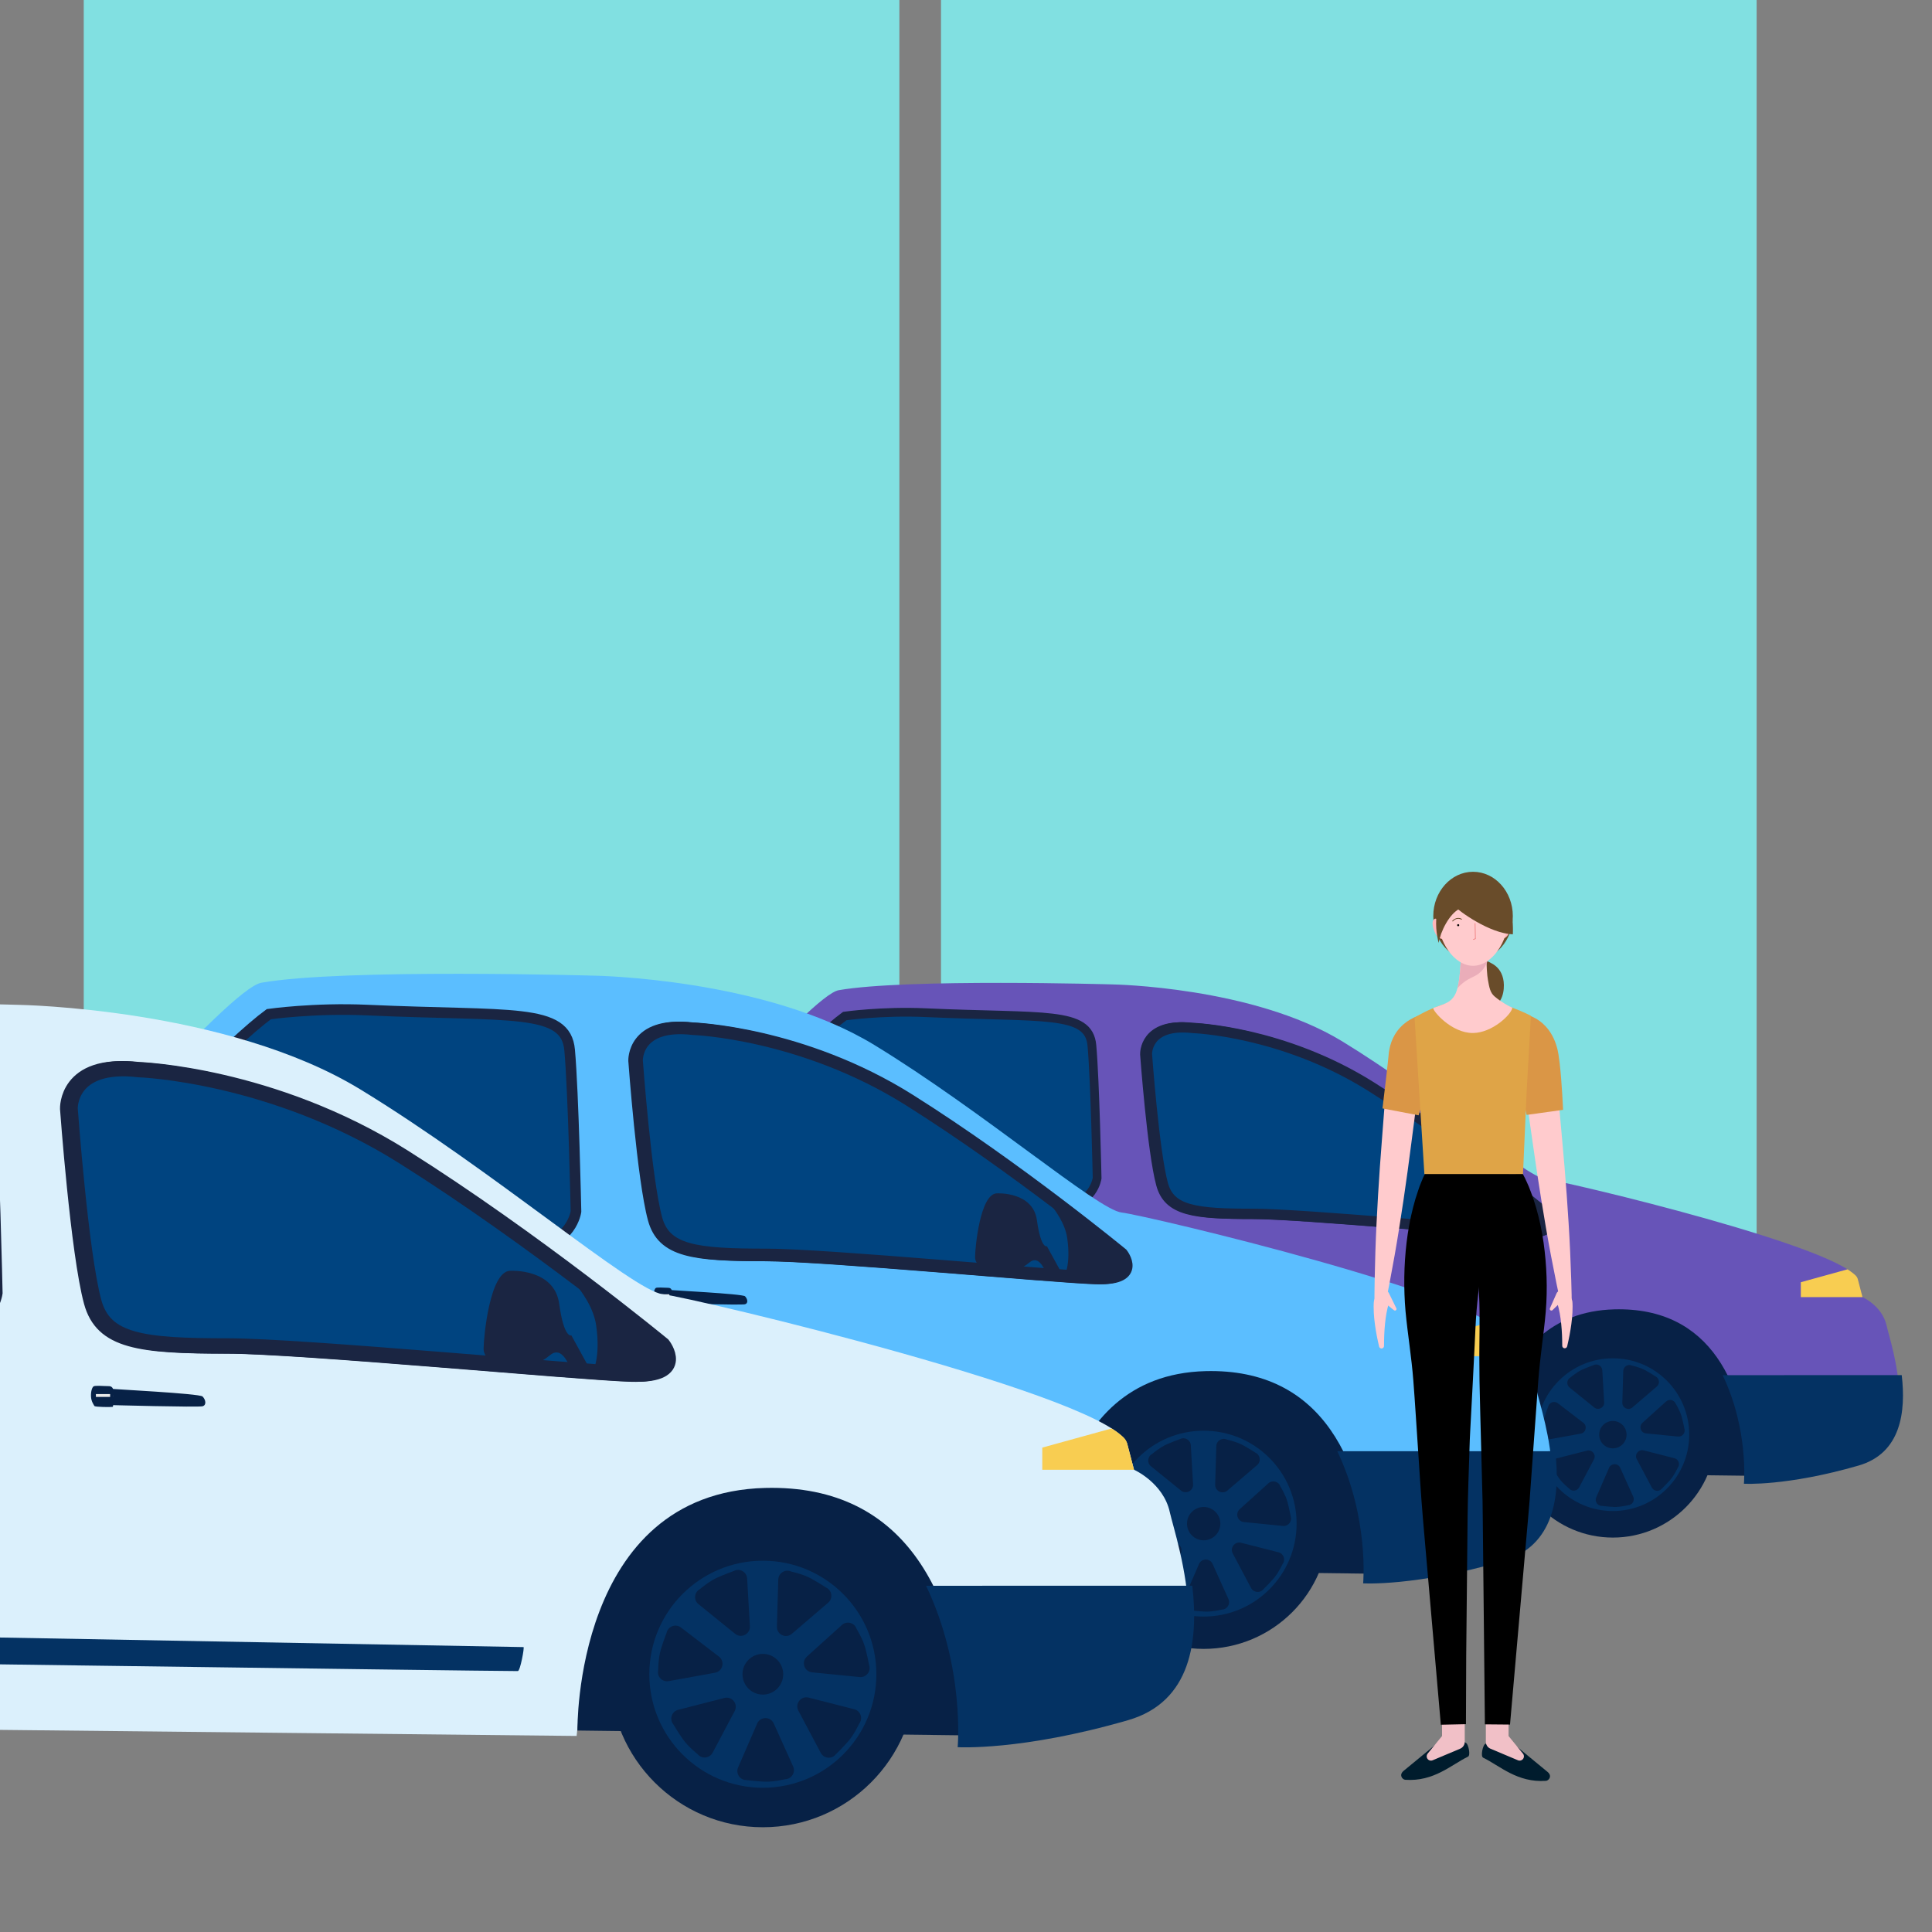 <?xml version="1.0" encoding="UTF-8" standalone="no"?>
<!DOCTYPE svg PUBLIC "-//W3C//DTD SVG 1.1//EN" "http://www.w3.org/Graphics/SVG/1.1/DTD/svg11.dtd">
<svg width="100%" height="100%" viewBox="0 0 600 600" version="1.1" xmlns="http://www.w3.org/2000/svg" xmlns:xlink="http://www.w3.org/1999/xlink" xml:space="preserve" xmlns:serif="http://www.serif.com/" style="fill-rule:evenodd;clip-rule:evenodd;stroke-miterlimit:10;">
    <rect x="0" y="0" width="600" height="600" fill="#808080" stroke="none"/>
    <g transform="matrix(0.937,0,0,0.937,-208.107,-165.713)">
        <g transform="matrix(-1,0,0,1.133,770.041,-300.039)">
            <rect x="249.856" y="420.878" width="270.329" height="425.624" style="fill:rgb(129,224,225);"/>
        </g>
        <g transform="matrix(-1,0,0,1.133,1338.31,-300.039)">
            <rect x="533.989" y="420.878" width="270.329" height="425.624" style="fill:rgb(129,224,225);"/>
        </g>
        <g>
            <clipPath id="_clip1">
                <rect x="222.096" y="372.993" width="650.164" height="491.926" clip-rule="nonzero"/>
            </clipPath>
            <g clip-path="url(#_clip1)">
                <g transform="matrix(1,0,0,1,630.321,583.305)">
                    <path d="M0,14.734L-2.847,-0.787C-2.847,-0.787 -4.7,6.499 -3.54,15.449C-3.532,15.521 0,14.734 0,14.734" style="fill:rgb(193,238,238);fill-rule:nonzero;"/>
                </g>
                <g transform="matrix(1,0,0,1,685.323,563.213)">
                    <path d="M0,19.158C0.805,16.903 0.995,15.876 1.686,13.364C2.922,8.877 3.843,4.309 4.219,1.326C4.42,-0.26 6.342,0.634 6.575,0.877C7.265,1.594 6.263,7.116 4.247,14.444C3.618,16.727 3.156,17.577 2.513,19.418L0,19.158Z" style="fill:rgb(68,63,60);fill-rule:nonzero;"/>
                </g>
                <g transform="matrix(0.713,0.701,0.701,-0.713,693.659,573.545)">
                    <path d="M-1.884,-3.316L9.42,-3.316L5.79,-6.487L-1.114,-6.725L-1.884,-3.316Z" style="fill:rgb(68,63,60);fill-rule:nonzero;"/>
                </g>
                <g transform="matrix(1,0,0,1,601.575,641.239)">
                    <path d="M0,-112.981C0,-112.981 -3.623,-122.401 12.683,-121.679C12.683,-121.679 23.828,-121.679 39.066,-117.726C49.31,-115.069 61.399,-110.627 73.2,-103.197C102.552,-84.717 131.178,-61.525 131.178,-61.525C131.178,-61.525 136.615,-54.639 124.656,-55.002C112.697,-55.365 44.993,-61.899 28.558,-61.899C13.361,-61.899 7.462,-65.426 4.563,-76.298C1.664,-87.169 0,-112.981 0,-112.981M-254.186,17.132C-253.957,17.097 -175.264,20.609 -175.264,20.609C-175.264,20.609 -181.101,-25.006 -137.577,-26.137C-95.722,-27.223 -96.392,22.668 -96.392,22.668L113.579,24.877C115.752,1.686 125.143,-26.137 162.104,-26.137C201.602,-26.137 199.428,26.407 199.428,26.407C199.428,26.407 212.473,27.132 235.665,20.609C258.857,14.087 247.262,-18.526 245.812,-25.049C244.363,-31.572 237.84,-34.47 237.84,-34.47L236.355,-40.143C233.878,-50.445 139.274,-72.883 132.752,-73.606C126.23,-74.331 95.066,-101.147 65.352,-119.266C35.637,-137.384 -10.747,-138.109 -10.747,-138.109C-10.747,-138.109 -79.281,-140.113 -101.51,-136.19C-110.711,-134.567 -160.879,-75.552 -161.659,-74.773C-186.703,-65.209 -236.014,-53.664 -237.868,-52.723C-241.689,-50.786 -248.906,-26.075 -254.186,17.132" style="fill:rgb(103,84,184);fill-rule:nonzero;"/>
                </g>
                <g transform="matrix(1,0,0,1,510.957,608.108)">
                    <path d="M0,55.986L-87.451,51.769C-87.451,51.769 -88.043,1.898 -45.387,0.813C-13.317,0 -1.903,25.818 0,55.986" style="fill:rgb(7,33,70);fill-rule:nonzero;"/>
                </g>
                <g transform="matrix(1,0,0,1,802.575,610.01)">
                    <path d="M0,55.986L-87.24,54.898C-87.24,54.898 -88.043,1.9 -45.388,0.815C-13.317,0 -1.903,25.818 0,55.986" style="fill:rgb(7,33,70);fill-rule:nonzero;"/>
                </g>
                <g transform="matrix(1,0,0,1,617.021,583.995)">
                    <path d="M0,-66.405C0,-66.405 29.655,-65.426 59.007,-46.946C88.358,-28.464 116.794,-5.059 116.794,-5.059C116.794,-5.059 122.229,1.826 110.271,1.463C98.314,1.1 36.36,-4.807 19.924,-4.807C0.729,-4.807 -7.632,-5.832 -10.031,-14.629C-12.992,-25.484 -15.335,-57.704 -15.335,-57.704C-15.335,-57.704 -15.757,-68.231 0,-66.405Z" style="fill:none;fill-rule:nonzero;stroke:rgb(26,37,66);stroke-width:3.41px;"/>
                </g>
                <g transform="matrix(1,0,0,1,610.835,592.886)">
                    <path d="M0,-4.211C0.544,-4.076 20.247,-3.125 20.928,-2.444C21.606,-1.766 21.878,-0.542 20.928,-0.27C19.976,0 0.136,-0.542 0.136,-0.542C0.136,-0.542 0.951,-1.485 0.951,-2.582C0.951,-3.397 0,-4.211 0,-4.211" style="fill:rgb(7,33,70);fill-rule:nonzero;"/>
                </g>
                <g transform="matrix(1,0,0,1,611.854,591.46)">
                    <path d="M0,-2.173C0,-2.173 0.137,-3.328 -1.02,-3.328C-2.174,-3.328 -4.077,-3.533 -4.416,-3.261C-4.755,-2.989 -5.029,-2.037 -4.96,-0.95C-4.892,0.137 -4.349,0.816 -4.211,1.088C-4.077,1.36 -0.407,1.36 -0.137,1.291C0.137,1.225 0,-2.173 0,-2.173" style="fill:rgb(7,33,70);fill-rule:nonzero;"/>
                </g>
                <g transform="matrix(1,0,0,1,0,100.43)">
                    <rect x="607.982" y="489.468" width="3.171" height="0.634" style="fill:rgb(233,233,233);"/>
                </g>
                <g transform="matrix(1,0,0,1,473.692,592.886)">
                    <path d="M0,-4.211C0.543,-4.076 20.248,-3.125 20.926,-2.444C21.607,-1.766 21.878,-0.542 20.926,-0.27C19.976,0 0.137,-0.542 0.137,-0.542C0.137,-0.542 0.951,-1.485 0.951,-2.582C0.951,-3.397 0,-4.211 0,-4.211" style="fill:rgb(7,33,70);fill-rule:nonzero;"/>
                </g>
                <g transform="matrix(1,0,0,1,474.711,591.46)">
                    <path d="M0,-2.173C0,-2.173 0.137,-3.328 -1.02,-3.328C-2.175,-3.328 -4.077,-3.533 -4.417,-3.261C-4.756,-2.989 -5.029,-2.037 -4.959,-0.95C-4.892,0.137 -4.348,0.816 -4.214,1.088C-4.077,1.36 -0.409,1.36 -0.137,1.291C0.137,1.225 0,-2.173 0,-2.173" style="fill:rgb(7,33,70);fill-rule:nonzero;"/>
                </g>
                <g transform="matrix(1,0,0,1,0,100.43)">
                    <rect x="470.838" y="489.468" width="3.17" height="0.634" style="fill:rgb(233,233,233);"/>
                </g>
                <g transform="matrix(1,0,0,1,703.314,648.205)">
                    <path d="M0,-1.899C0.244,-1.899 -0.731,3.448 -1.266,3.448C-8.907,3.448 -186.535,0.996 -186.535,0.996C-186.546,0.969 -188.768,-5.26 -188.733,-5.347" style="fill:rgb(4,50,99);fill-rule:nonzero;"/>
                </g>
                <g transform="matrix(1,0,0,1,502.089,576.603)">
                    <path d="M0,-62.991C0,-62.991 12.377,-64.759 26.846,-64.102C66.033,-62.324 80.864,-64.826 81.91,-53.23C82.956,-41.634 83.64,-9.24 83.64,-9.24C83.64,-9.24 82.486,-0.442 71.393,0.521C56.255,1.835 -32.711,-3.757 -32.711,-3.757C-32.711,-3.757 -51.59,-3.698 -44.647,-15.692C-37.353,-28.29 -9.931,-55.742 0,-62.991Z" style="fill:rgb(0,68,128);fill-rule:nonzero;stroke:rgb(26,37,66);stroke-width:2.9px;"/>
                </g>
                <g transform="matrix(1,0,0,1,699.841,584.713)">
                    <path d="M0,-22.287C0,-22.287 9.784,-22.83 10.872,-14.948C11.959,-7.065 13.589,-7.882 13.589,-7.882L18.209,0.543L13.589,-0.001C13.589,-0.001 12.23,-4.077 10.328,-4.077C8.426,-4.077 8.697,-1.903 2.989,-1.089C-2.717,-0.273 -5.978,-2.447 -5.978,-4.893C-5.978,-7.339 -4.62,-22.287 0,-22.287" style="fill:rgb(26,37,66);fill-rule:nonzero;"/>
                </g>
                <g transform="matrix(1,0,0,1,708.811,586.546)">
                    <path d="M0,-26.816C0,-26.816 9.06,-19.568 10.146,-11.958C11.233,-4.348 9.239,-1.29 9.239,-1.29C9.239,-1.29 21.38,0 23.916,-1.812C26.453,-3.625 28.265,-4.348 25.004,-7.609C21.743,-10.872 0,-26.816 0,-26.816" style="fill:rgb(26,37,66);fill-rule:nonzero;"/>
                </g>
                <g transform="matrix(0,1,1,0,466.15,618.247)">
                    <path d="M34.111,-34.111C15.272,-34.111 0,-18.838 0,0.001C0,18.84 15.272,34.111 34.111,34.111C52.95,34.111 68.222,18.84 68.222,0.001C68.222,-18.838 52.95,-34.111 34.111,-34.111" style="fill:rgb(7,33,70);fill-rule:nonzero;"/>
                </g>
                <g transform="matrix(0,1,1,0,466.152,627.05)">
                    <path d="M25.308,-25.309C11.33,-25.309 0,-13.979 0,-0.001C0,13.977 11.33,25.308 25.308,25.308C39.286,25.308 50.617,13.977 50.617,-0.001C50.617,-13.979 39.286,-25.309 25.308,-25.309" style="fill:rgb(4,50,99);fill-rule:nonzero;"/>
                </g>
                <g transform="matrix(0,1,1,0,466.151,647.818)">
                    <path d="M4.54,-4.54C2.033,-4.54 0,-2.507 0,0C0,2.507 2.033,4.54 4.54,4.54C7.047,4.54 9.079,2.507 9.079,0C9.079,-2.507 7.047,-4.54 4.54,-4.54" style="fill:rgb(7,33,70);fill-rule:nonzero;"/>
                </g>
                <g transform="matrix(1,0,0,1,480.249,640.274)">
                    <path d="M0,-7.241C0,-7.241 -1.833,-8.434 -3.438,-9.304C-5.198,-10.259 -7.787,-10.81 -7.787,-10.81C-9.127,-11.43 -10.66,-10.451 -10.66,-8.974L-10.967,1.53C-10.967,3.256 -8.947,4.189 -7.633,3.072L0.461,-3.864C1.586,-4.821 1.34,-6.622 0,-7.241" style="fill:rgb(7,33,70);fill-rule:nonzero;"/>
                </g>
                <g transform="matrix(1,0,0,1,459.681,643.735)">
                    <path d="M0,-14.391C0,-14.391 -2.058,-13.656 -3.725,-12.906C-5.55,-12.082 -7.558,-10.357 -7.558,-10.357C-8.863,-9.667 -9.011,-7.854 -7.836,-6.96L0.336,-0.351C1.709,0.692 3.675,-0.349 3.583,-2.071L2.967,-12.713C2.887,-14.188 1.305,-15.083 0,-14.391" style="fill:rgb(7,33,70);fill-rule:nonzero;"/>
                </g>
                <g transform="matrix(1,0,0,1,444.699,652.135)">
                    <path d="M0,-9.039C0,-9.039 -0.788,-6.999 -1.306,-5.247C-1.876,-3.328 -1.88,-0.682 -1.88,-0.682C-2.209,0.758 -0.935,2.054 0.511,1.749L10.852,-0.125C12.54,-0.481 13.035,-2.651 11.67,-3.707L3.209,-10.189C2.041,-11.093 0.329,-10.479 0,-9.039" style="fill:rgb(7,33,70);fill-rule:nonzero;"/>
                </g>
                <g transform="matrix(1,0,0,1,446.191,665.015)">
                    <path d="M0,-1.49C0,-1.49 1.117,0.389 2.173,1.88C3.331,3.513 5.41,5.153 5.41,5.153C6.339,6.301 8.146,6.099 8.797,4.773L13.713,-4.515C14.476,-6.063 13.078,-7.791 11.405,-7.371L1.078,-4.725C-0.354,-4.364 -0.928,-2.638 0,-1.49" style="fill:rgb(7,33,70);fill-rule:nonzero;"/>
                </g>
                <g transform="matrix(1,0,0,1,462.533,662.165)">
                    <path d="M0,13.798C0,13.798 2.169,14.069 3.995,14.149C5.996,14.236 8.564,13.6 8.564,13.6C10.042,13.571 10.99,12.02 10.344,10.692L6.023,1.112C5.267,-0.438 3.043,-0.394 2.35,1.185L-1.892,10.964C-2.486,12.316 -1.478,13.828 0,13.798" style="fill:rgb(7,33,70);fill-rule:nonzero;"/>
                </g>
                <g transform="matrix(1,0,0,1,482.456,658.347)">
                    <path d="M0,11.825C0,11.825 1.564,10.298 2.765,8.92C4.082,7.411 5.187,5.007 5.187,5.007C6.084,3.833 5.463,2.125 4.022,1.802L-6.162,-0.795C-7.844,-1.172 -9.198,0.595 -8.395,2.121L-3.398,11.536C-2.709,12.845 -0.898,12.997 0,11.825" style="fill:rgb(7,33,70);fill-rule:nonzero;"/>
                </g>
                <g transform="matrix(1,0,0,1,489.843,643.218)">
                    <path d="M0,7.101C0,7.101 -0.406,4.953 -0.886,3.19C-1.414,1.259 -2.804,-0.995 -2.804,-0.995C-3.284,-2.391 -5.05,-2.82 -6.117,-1.8L-13.92,5.241C-15.167,6.433 -14.445,8.538 -12.729,8.716L-2.122,9.768C-0.652,9.921 0.479,8.498 0,7.101" style="fill:rgb(7,33,70);fill-rule:nonzero;"/>
                </g>
                <g transform="matrix(0,1,1,0,756.669,618.246)">
                    <path d="M34.112,-34.112C15.272,-34.112 0.001,-18.839 0.001,-0.001C0.001,18.839 15.272,34.112 34.112,34.112C52.951,34.112 68.223,18.839 68.223,-0.001C68.223,-18.839 52.951,-34.112 34.112,-34.112" style="fill:rgb(7,33,70);fill-rule:nonzero;"/>
                </g>
                <g transform="matrix(0,1,1,0,756.669,627.05)">
                    <path d="M25.308,-25.309C11.33,-25.309 0,-13.979 0,-0.001C0,13.977 11.33,25.308 25.308,25.308C39.286,25.308 50.617,13.977 50.617,-0.001C50.617,-13.979 39.286,-25.309 25.308,-25.309" style="fill:rgb(4,50,99);fill-rule:nonzero;"/>
                </g>
                <g transform="matrix(0,1,1,0,756.669,647.819)">
                    <path d="M4.539,-4.539C2.032,-4.539 -0,-2.506 -0,0C-0,2.507 2.032,4.539 4.539,4.539C7.046,4.539 9.078,2.507 9.078,0C9.078,-2.506 7.046,-4.539 4.539,-4.539" style="fill:rgb(7,33,70);fill-rule:nonzero;"/>
                </g>
                <g transform="matrix(1,0,0,1,770.767,640.274)">
                    <path d="M0,-7.241C0,-7.241 -1.833,-8.434 -3.439,-9.304C-5.198,-10.259 -7.787,-10.81 -7.787,-10.81C-9.128,-11.43 -10.66,-10.451 -10.66,-8.974L-10.967,1.53C-10.967,3.256 -8.947,4.189 -7.634,3.072L0.461,-3.864C1.586,-4.821 1.341,-6.622 0,-7.241" style="fill:rgb(7,33,70);fill-rule:nonzero;"/>
                </g>
                <g transform="matrix(1,0,0,1,750.199,643.735)">
                    <path d="M0,-14.391C0,-14.391 -2.06,-13.656 -3.725,-12.906C-5.55,-12.082 -7.557,-10.357 -7.557,-10.357C-8.863,-9.667 -9.011,-7.854 -7.836,-6.96L0.336,-0.351C1.709,0.692 3.675,-0.349 3.583,-2.071L2.966,-12.713C2.887,-14.188 1.305,-15.083 0,-14.391" style="fill:rgb(7,33,70);fill-rule:nonzero;"/>
                </g>
                <g transform="matrix(1,0,0,1,735.217,652.135)">
                    <path d="M0,-9.039C0,-9.039 -0.787,-6.999 -1.307,-5.247C-1.876,-3.328 -1.88,-0.682 -1.88,-0.682C-2.209,0.758 -0.935,2.054 0.51,1.749L10.852,-0.125C12.54,-0.481 13.035,-2.651 11.67,-3.707L3.209,-10.189C2.041,-11.093 0.329,-10.479 0,-9.039" style="fill:rgb(7,33,70);fill-rule:nonzero;"/>
                </g>
                <g transform="matrix(1,0,0,1,736.709,665.015)">
                    <path d="M0,-1.49C0,-1.49 1.117,0.389 2.174,1.88C3.332,3.513 5.41,5.153 5.41,5.153C6.339,6.301 8.146,6.099 8.798,4.773L13.714,-4.515C14.476,-6.063 13.077,-7.791 11.405,-7.371L1.078,-4.725C-0.354,-4.364 -0.928,-2.638 0,-1.49" style="fill:rgb(7,33,70);fill-rule:nonzero;"/>
                </g>
                <g transform="matrix(1,0,0,1,753.051,662.165)">
                    <path d="M0,13.798C0,13.798 2.17,14.069 3.995,14.149C5.996,14.236 8.564,13.6 8.564,13.6C10.041,13.571 10.99,12.02 10.344,10.692L6.023,1.112C5.268,-0.438 3.043,-0.394 2.35,1.185L-1.893,10.964C-2.486,12.316 -1.477,13.828 0,13.798" style="fill:rgb(7,33,70);fill-rule:nonzero;"/>
                </g>
                <g transform="matrix(1,0,0,1,772.974,658.347)">
                    <path d="M0,11.825C0,11.825 1.565,10.298 2.765,8.92C4.082,7.411 5.186,5.007 5.186,5.007C6.084,3.833 5.464,2.125 4.022,1.802L-6.161,-0.795C-7.844,-1.172 -9.198,0.595 -8.394,2.121L-3.397,11.536C-2.709,12.845 -0.898,12.997 0,11.825" style="fill:rgb(7,33,70);fill-rule:nonzero;"/>
                </g>
                <g transform="matrix(1,0,0,1,780.361,643.218)">
                    <path d="M0,7.101C0,7.101 -0.405,4.953 -0.886,3.19C-1.414,1.259 -2.805,-0.995 -2.805,-0.995C-3.284,-2.391 -5.05,-2.82 -6.118,-1.8L-13.92,5.241C-15.167,6.433 -14.445,8.538 -12.729,8.716L-2.122,9.768C-0.653,9.921 0.479,8.498 0,7.101" style="fill:rgb(7,33,70);fill-rule:nonzero;"/>
                </g>
                <g transform="matrix(1,0,0,1,685.872,563.197)">
                    <path d="M0,19.158C0.805,16.903 0.995,15.876 1.686,13.364C2.922,8.877 3.843,4.309 4.219,1.326C4.42,-0.26 6.342,0.634 6.575,0.877C7.265,1.594 6.263,7.116 4.247,14.444C3.618,16.727 3.156,17.576 2.513,19.418L0,19.158Z" style="fill:rgb(68,63,60);fill-rule:nonzero;"/>
                </g>
                <g transform="matrix(0.713,0.701,0.701,-0.713,694.208,573.529)">
                    <path d="M-1.884,-3.316L9.42,-3.316L5.79,-6.487L-1.114,-6.725L-1.884,-3.316Z" style="fill:rgb(68,63,60);fill-rule:nonzero;"/>
                </g>
                <g transform="matrix(1,0,0,1,602.124,577.163)">
                    <path d="M0,-48.921C0,-48.921 -3.623,-58.341 12.683,-57.619C12.683,-57.619 23.828,-57.619 39.066,-53.667C49.31,-51.009 61.399,-46.567 73.2,-39.137C102.552,-20.657 131.178,2.535 131.178,2.535C131.178,2.535 136.615,9.42 124.656,9.058C112.697,8.695 44.993,2.161 28.558,2.161C13.361,2.161 7.462,-1.366 4.563,-12.238C1.664,-23.109 0,-48.921 0,-48.921" style="fill:rgb(139,176,216);fill-rule:nonzero;"/>
                </g>
                <g transform="matrix(1,0,0,1,615.284,583.533)">
                    <path d="M0,-65.144C0,-65.144 31.164,-65.144 60.516,-46.661C89.868,-28.182 118.495,-4.991 118.495,-4.991C118.495,-4.991 123.931,1.896 111.973,1.533C100.014,1.17 32.31,-5.366 15.875,-5.366C0.678,-5.366 -5.645,-6.518 -8.543,-17.389C-11.442,-28.26 -12.683,-56.446 -12.683,-56.446C-12.683,-56.446 -17.242,-67.04 0,-65.144" style="fill:rgb(0,68,128);fill-rule:nonzero;"/>
                </g>
                <g transform="matrix(1,0,0,1,617.569,583.978)">
                    <path d="M0,-66.404C0,-66.404 29.655,-65.425 59.007,-46.945C88.358,-28.463 116.794,-5.058 116.794,-5.058C116.794,-5.058 122.229,1.826 110.271,1.464C98.314,1.101 36.36,-4.807 19.924,-4.807C0.729,-4.807 -7.632,-5.831 -10.031,-14.628C-12.992,-25.483 -15.335,-57.703 -15.335,-57.703C-15.335,-57.703 -15.757,-68.23 0,-66.404Z" style="fill:none;fill-rule:nonzero;stroke:rgb(26,37,66);stroke-width:3.41px;"/>
                </g>
                <g transform="matrix(1,0,0,1,700.39,584.697)">
                    <path d="M0,-22.287C0,-22.287 9.784,-22.83 10.872,-14.948C11.959,-7.065 13.589,-7.882 13.589,-7.882L18.209,0.543L13.589,-0.001C13.589,-0.001 12.23,-4.077 10.328,-4.077C8.426,-4.077 8.697,-1.903 2.989,-1.089C-2.717,-0.273 -5.978,-2.447 -5.978,-4.893C-5.978,-7.339 -4.62,-22.287 0,-22.287" style="fill:rgb(26,37,66);fill-rule:nonzero;"/>
                </g>
                <g transform="matrix(1,0,0,1,709.36,586.53)">
                    <path d="M0,-26.817C0,-26.817 9.06,-19.568 10.146,-11.959C11.233,-4.349 9.239,-1.29 9.239,-1.29C9.239,-1.29 21.38,0 23.916,-1.812C26.453,-3.625 28.265,-4.349 25.004,-7.61C21.743,-10.872 0,-26.817 0,-26.817" style="fill:rgb(26,37,66);fill-rule:nonzero;"/>
                </g>
                <g transform="matrix(1,0,0,1,839.415,597.558)">
                    <path d="M0,9.211L-20.452,9.211L-20.452,4.278C-15.291,2.852 -10.13,1.426 -4.969,0C-4.422,0.347 -3.548,0.935 -2.674,1.685C-2.295,2.01 -1.886,2.392 -1.637,3.012C-1.56,3.207 -1.517,3.377 -1.492,3.496C-0.995,5.401 -0.498,7.306 0,9.211" style="fill:rgb(248,205,81);fill-rule:nonzero;"/>
                </g>
                <g transform="matrix(1,0,0,1,0,229.546)">
                    <rect x="346.681" y="418.125" width="79.337" height="14.204" style="fill:rgb(4,50,99);"/>
                </g>
                <g transform="matrix(0.567,0.824,0.824,-0.567,795.745,641.788)">
                    <path d="M24.568,-11.621C24.568,-11.621 33.314,-0.456 41.144,23.092C45.799,37.092 35.251,46.21 24.568,51.858L-9.06,2.976C10.879,-0.183 24.568,-11.621 24.568,-11.621" style="fill:rgb(4,50,99);fill-rule:nonzero;"/>
                </g>
                <g transform="matrix(1,0,0,1,467.273,597.808)">
                    <path d="M0,17.932L-3.465,-0.958C-3.465,-0.958 -5.72,7.91 -4.308,18.802C-4.298,18.89 0,17.932 0,17.932" style="fill:rgb(193,238,238);fill-rule:nonzero;"/>
                </g>
                <g transform="matrix(1,0,0,1,534.214,573.355)">
                    <path d="M0,23.317C0.979,20.573 1.21,19.323 2.051,16.265C3.556,10.804 4.677,5.245 5.135,1.615C5.379,-0.316 7.718,0.772 8.002,1.068C8.841,1.942 7.622,8.662 5.168,17.58C4.403,20.359 3.841,21.392 3.058,23.633L0,23.317Z" style="fill:rgb(68,63,60);fill-rule:nonzero;"/>
                </g>
                <g transform="matrix(0.713,0.701,0.701,-0.713,544.359,585.93)">
                    <path d="M-2.293,-4.036L11.464,-4.036L7.047,-7.895L-1.356,-8.185L-2.293,-4.036Z" style="fill:rgb(68,63,60);fill-rule:nonzero;"/>
                </g>
                <g transform="matrix(1,0,0,1,432.289,668.316)">
                    <path d="M0,-137.503C0,-137.503 -4.41,-148.968 15.436,-148.088C15.436,-148.088 28.999,-148.088 47.545,-143.278C60.012,-140.044 74.726,-134.638 89.087,-125.595C124.81,-103.104 159.649,-74.879 159.649,-74.879C159.649,-74.879 166.266,-66.499 151.711,-66.94C137.157,-67.381 54.757,-75.335 34.756,-75.335C16.261,-75.335 9.082,-79.626 5.553,-92.858C2.025,-106.088 0,-137.503 0,-137.503M-309.355,20.851C-309.076,20.808 -213.303,25.082 -213.303,25.082C-213.303,25.082 -220.408,-30.434 -167.437,-31.81C-116.498,-33.132 -117.313,27.588 -117.313,27.588L138.23,30.277C140.875,2.052 152.304,-31.81 197.288,-31.81C245.357,-31.81 242.712,32.138 242.712,32.138C242.712,32.138 258.588,33.021 286.814,25.082C315.041,17.145 300.928,-22.547 299.164,-30.486C297.399,-38.425 289.461,-41.952 289.461,-41.952L287.655,-48.855C284.639,-61.394 169.502,-88.701 161.564,-89.583C153.627,-90.463 115.699,-123.101 79.536,-145.152C43.372,-167.202 -13.08,-168.085 -13.08,-168.085C-13.08,-168.085 -96.489,-170.524 -123.542,-165.75C-134.74,-163.774 -195.797,-91.951 -196.746,-91.002C-227.226,-79.362 -287.239,-65.311 -289.496,-64.167C-294.146,-61.808 -302.93,-31.734 -309.355,20.851" style="fill:rgb(91,190,255);fill-rule:nonzero;"/>
                </g>
                <g transform="matrix(1,0,0,1,322.002,627.994)">
                    <path d="M0,68.137L-106.432,63.005C-106.432,63.005 -107.152,2.31 -55.238,0.99C-16.208,0 -2.316,31.421 0,68.137" style="fill:rgb(7,33,70);fill-rule:nonzero;"/>
                </g>
                <g transform="matrix(1,0,0,1,676.913,630.31)">
                    <path d="M0,68.137L-106.175,66.813C-106.175,66.813 -107.152,2.312 -55.239,0.991C-16.207,0 -2.316,31.421 0,68.137" style="fill:rgb(7,33,70);fill-rule:nonzero;"/>
                </g>
                <g transform="matrix(1,0,0,1,451.086,598.648)">
                    <path d="M0,-80.817C0,-80.817 36.091,-79.626 71.814,-57.134C107.536,-34.641 142.144,-6.156 142.144,-6.156C142.144,-6.156 148.758,2.223 134.205,1.781C119.652,1.34 44.251,-5.85 24.248,-5.85C0.887,-5.85 -9.288,-7.097 -12.208,-17.804C-15.813,-31.015 -18.664,-70.227 -18.664,-70.227C-18.664,-70.227 -19.177,-83.04 0,-80.817Z" style="fill:none;fill-rule:nonzero;stroke:rgb(26,37,66);stroke-width:4.15px;"/>
                </g>
                <g transform="matrix(1,0,0,1,443.558,609.469)">
                    <path d="M0,-5.125C0.662,-4.961 24.642,-3.803 25.47,-2.975C26.296,-2.149 26.627,-0.66 25.47,-0.329C24.311,0 0.167,-0.66 0.167,-0.66C0.167,-0.66 1.157,-1.807 1.157,-3.142C1.157,-4.133 0,-5.125 0,-5.125" style="fill:rgb(7,33,70);fill-rule:nonzero;"/>
                </g>
                <g transform="matrix(1,0,0,1,444.798,607.733)">
                    <path d="M0,-2.644C0,-2.644 0.166,-4.05 -1.241,-4.05C-2.646,-4.05 -4.962,-4.299 -5.375,-3.968C-5.788,-3.637 -6.12,-2.478 -6.037,-1.156C-5.954,0.168 -5.293,0.994 -5.125,1.324C-4.962,1.655 -0.495,1.655 -0.167,1.572C0.166,1.492 0,-2.644 0,-2.644" style="fill:rgb(7,33,70);fill-rule:nonzero;"/>
                </g>
                <g transform="matrix(1,0,0,1,0,132.438)">
                    <rect x="440.086" y="473.395" width="3.859" height="0.772" style="fill:rgb(233,233,233);"/>
                </g>
                <g transform="matrix(1,0,0,1,276.649,609.469)">
                    <path d="M0,-5.125C0.661,-4.961 24.642,-3.803 25.468,-2.975C26.296,-2.149 26.627,-0.66 25.468,-0.329C24.311,0 0.166,-0.66 0.166,-0.66C0.166,-0.66 1.158,-1.807 1.158,-3.142C1.158,-4.133 0,-5.125 0,-5.125" style="fill:rgb(7,33,70);fill-rule:nonzero;"/>
                </g>
                <g transform="matrix(1,0,0,1,277.889,607.733)">
                    <path d="M0,-2.644C0,-2.644 0.167,-4.05 -1.241,-4.05C-2.647,-4.05 -4.961,-4.299 -5.376,-3.968C-5.788,-3.637 -6.12,-2.478 -6.036,-1.156C-5.954,0.168 -5.292,0.994 -5.128,1.324C-4.961,1.655 -0.497,1.655 -0.166,1.572C0.167,1.492 0,-2.644 0,-2.644" style="fill:rgb(7,33,70);fill-rule:nonzero;"/>
                </g>
                <g transform="matrix(1,0,0,1,0,132.438)">
                    <rect x="273.175" y="473.395" width="3.858" height="0.772" style="fill:rgb(233,233,233);"/>
                </g>
                <g transform="matrix(1,0,0,1,556.109,676.795)">
                    <path d="M0,-2.311C0.297,-2.311 -0.891,4.197 -1.541,4.197C-10.84,4.197 -227.021,1.211 -227.021,1.211C-227.035,1.18 -229.739,-6.402 -229.696,-6.508" style="fill:rgb(4,50,99);fill-rule:nonzero;"/>
                </g>
                <g transform="matrix(1,0,0,1,311.21,589.653)">
                    <path d="M0,-76.664C0,-76.664 15.063,-78.815 32.672,-78.016C80.365,-75.852 98.416,-78.897 99.688,-64.785C100.961,-50.672 101.793,-11.246 101.793,-11.246C101.793,-11.246 100.389,-0.538 86.889,0.632C68.465,2.233 -39.811,-4.574 -39.811,-4.574C-39.811,-4.574 -62.787,-4.502 -54.336,-19.099C-45.46,-34.432 -12.086,-67.842 0,-76.664Z" style="fill:rgb(0,68,128);fill-rule:nonzero;stroke:rgb(26,37,66);stroke-width:3.52px;"/>
                </g>
                <g transform="matrix(1,0,0,1,551.882,599.522)">
                    <path d="M0,-27.124C0,-27.124 11.907,-27.785 13.231,-18.192C14.555,-8.598 16.538,-9.593 16.538,-9.593L22.161,0.661L16.538,0C16.538,0 14.885,-4.962 12.569,-4.962C10.255,-4.962 10.584,-2.316 3.638,-1.325C-3.307,-0.332 -7.275,-2.978 -7.275,-5.955C-7.275,-8.931 -5.623,-27.124 0,-27.124" style="fill:rgb(26,37,66);fill-rule:nonzero;"/>
                </g>
                <g transform="matrix(1,0,0,1,562.799,601.753)">
                    <path d="M0,-32.637C0,-32.637 11.026,-23.815 12.348,-14.554C13.672,-5.293 11.245,-1.57 11.245,-1.57C11.245,-1.57 26.02,0 29.107,-2.205C32.195,-4.411 34.399,-5.293 30.431,-9.262C26.462,-13.232 0,-32.637 0,-32.637" style="fill:rgb(26,37,66);fill-rule:nonzero;"/>
                </g>
                <g transform="matrix(0,1,1,0,267.47,640.334)">
                    <path d="M41.515,-41.515C18.587,-41.515 -0.001,-22.927 -0.001,0.002C-0.001,22.93 18.587,41.515 41.515,41.515C64.442,41.515 83.03,22.93 83.03,0.002C83.03,-22.927 64.442,-41.515 41.515,-41.515" style="fill:rgb(7,33,70);fill-rule:nonzero;"/>
                </g>
                <g transform="matrix(0,1,1,0,267.472,651.048)">
                    <path d="M30.801,-30.802C13.79,-30.802 0,-17.013 0,-0.002C0,17.011 13.79,30.801 30.801,30.801C47.812,30.801 61.603,17.011 61.603,-0.002C61.603,-17.013 47.812,-30.802 30.801,-30.802" style="fill:rgb(4,50,99);fill-rule:nonzero;"/>
                </g>
                <g transform="matrix(0,1,1,0,267.471,676.324)">
                    <path d="M5.525,-5.525C2.474,-5.525 0.001,-3.051 0.001,0C0.001,3.051 2.474,5.525 5.525,5.525C8.576,5.525 11.048,3.051 11.048,0C11.048,-3.051 8.576,-5.525 5.525,-5.525" style="fill:rgb(7,33,70);fill-rule:nonzero;"/>
                </g>
                <g transform="matrix(1,0,0,1,284.629,667.142)">
                    <path d="M0,-8.812C0,-8.812 -2.23,-10.264 -4.184,-11.323C-6.326,-12.484 -9.477,-13.156 -9.477,-13.156C-11.108,-13.911 -12.973,-12.719 -12.973,-10.921L-13.347,1.863C-13.347,3.963 -10.889,5.099 -9.29,3.739L0.562,-4.701C1.931,-5.866 1.631,-8.059 0,-8.812" style="fill:rgb(7,33,70);fill-rule:nonzero;"/>
                </g>
                <g transform="matrix(1,0,0,1,259.597,671.354)">
                    <path d="M0,-17.515C0,-17.515 -2.504,-16.62 -4.534,-15.707C-6.754,-14.705 -9.198,-12.605 -9.198,-12.605C-10.786,-11.765 -10.967,-9.559 -9.537,-8.471L0.41,-0.428C2.081,0.842 4.472,-0.425 4.361,-2.521L3.611,-15.473C3.513,-17.267 1.588,-18.357 0,-17.515" style="fill:rgb(7,33,70);fill-rule:nonzero;"/>
                </g>
                <g transform="matrix(1,0,0,1,241.364,681.577)">
                    <path d="M0,-11.001C0,-11.001 -0.959,-8.519 -1.59,-6.386C-2.284,-4.05 -2.289,-0.83 -2.289,-0.83C-2.689,0.922 -1.138,2.5 0.622,2.128L13.207,-0.152C15.262,-0.586 15.864,-3.226 14.203,-4.512L3.906,-12.4C2.484,-13.501 0.4,-12.753 0,-11.001" style="fill:rgb(7,33,70);fill-rule:nonzero;"/>
                </g>
                <g transform="matrix(1,0,0,1,243.179,697.252)">
                    <path d="M0,-1.813C0,-1.813 1.358,0.474 2.645,2.288C4.054,4.276 6.583,6.271 6.583,6.271C7.715,7.669 9.913,7.424 10.707,5.81L16.689,-5.495C17.618,-7.378 15.916,-9.482 13.88,-8.97L1.312,-5.75C-0.431,-5.31 -1.13,-3.211 0,-1.813" style="fill:rgb(7,33,70);fill-rule:nonzero;"/>
                </g>
                <g transform="matrix(1,0,0,1,263.068,693.784)">
                    <path d="M0,16.793C0,16.793 2.64,17.122 4.863,17.221C7.297,17.326 10.423,16.552 10.423,16.552C12.222,16.518 13.375,14.629 12.589,13.012L7.331,1.354C6.41,-0.533 3.704,-0.479 2.86,1.441L-2.302,13.343C-3.026,14.988 -1.798,16.829 0,16.793" style="fill:rgb(7,33,70);fill-rule:nonzero;"/>
                </g>
                <g transform="matrix(1,0,0,1,287.315,689.139)">
                    <path d="M0,14.391C0,14.391 1.904,12.533 3.365,10.856C4.968,9.02 6.312,6.093 6.312,6.093C7.405,4.665 6.649,2.586 4.896,2.192L-7.499,-0.968C-9.547,-1.427 -11.194,0.723 -10.217,2.581L-4.135,14.039C-3.297,15.631 -1.092,15.818 0,14.391" style="fill:rgb(7,33,70);fill-rule:nonzero;"/>
                </g>
                <g transform="matrix(1,0,0,1,296.306,670.724)">
                    <path d="M0,8.642C0,8.642 -0.494,6.027 -1.078,3.882C-1.72,1.532 -3.413,-1.211 -3.413,-1.211C-3.996,-2.909 -6.146,-3.433 -7.445,-2.191L-16.942,6.379C-18.458,7.829 -17.581,10.392 -15.492,10.607L-2.583,11.889C-0.793,12.075 0.583,10.343 0,8.642" style="fill:rgb(7,33,70);fill-rule:nonzero;"/>
                </g>
                <g transform="matrix(0,1,1,0,621.043,640.334)">
                    <path d="M41.515,-41.515C18.587,-41.515 0,-22.927 0,0C0,22.928 18.587,41.515 41.515,41.515C64.443,41.515 83.03,22.928 83.03,0C83.03,-22.927 64.443,-41.515 41.515,-41.515" style="fill:rgb(7,33,70);fill-rule:nonzero;"/>
                </g>
                <g transform="matrix(0,1,1,0,621.044,651.048)">
                    <path d="M30.801,-30.802C13.79,-30.802 0,-17.012 0,-0.002C0,17.011 13.79,30.801 30.801,30.801C47.812,30.801 61.603,17.011 61.603,-0.002C61.603,-17.012 47.812,-30.802 30.801,-30.802" style="fill:rgb(4,50,99);fill-rule:nonzero;"/>
                </g>
                <g transform="matrix(0,1,1,0,621.044,676.325)">
                    <path d="M5.524,-5.524C2.473,-5.524 0,-3.05 0,0C0,3.051 2.473,5.524 5.524,5.524C8.575,5.524 11.048,3.051 11.048,0C11.048,-3.05 8.575,-5.524 5.524,-5.524" style="fill:rgb(7,33,70);fill-rule:nonzero;"/>
                </g>
                <g transform="matrix(1,0,0,1,638.202,667.142)">
                    <path d="M0,-8.812C0,-8.812 -2.231,-10.264 -4.186,-11.323C-6.327,-12.484 -9.478,-13.156 -9.478,-13.156C-11.109,-13.911 -12.973,-12.719 -12.973,-10.921L-13.348,1.863C-13.348,3.963 -10.89,5.099 -9.291,3.739L0.562,-4.701C1.93,-5.866 1.632,-8.059 0,-8.812" style="fill:rgb(7,33,70);fill-rule:nonzero;"/>
                </g>
                <g transform="matrix(1,0,0,1,613.17,671.354)">
                    <path d="M0,-17.515C0,-17.515 -2.507,-16.62 -4.534,-15.707C-6.754,-14.705 -9.197,-12.605 -9.197,-12.605C-10.786,-11.765 -10.966,-9.559 -9.536,-8.471L0.41,-0.428C2.081,0.842 4.472,-0.425 4.36,-2.521L3.61,-15.473C3.514,-17.267 1.588,-18.357 0,-17.515" style="fill:rgb(7,33,70);fill-rule:nonzero;"/>
                </g>
                <g transform="matrix(1,0,0,1,594.937,681.577)">
                    <path d="M0,-11.001C0,-11.001 -0.958,-8.519 -1.59,-6.386C-2.284,-4.05 -2.288,-0.83 -2.288,-0.83C-2.689,0.922 -1.138,2.5 0.621,2.128L13.208,-0.152C15.262,-0.586 15.864,-3.226 14.203,-4.512L3.906,-12.4C2.484,-13.501 0.4,-12.753 0,-11.001" style="fill:rgb(7,33,70);fill-rule:nonzero;"/>
                </g>
                <g transform="matrix(1,0,0,1,596.752,697.252)">
                    <path d="M0,-1.813C0,-1.813 1.359,0.474 2.646,2.288C4.055,4.276 6.583,6.271 6.583,6.271C7.714,7.669 9.913,7.424 10.708,5.81L16.69,-5.495C17.618,-7.378 15.915,-9.482 13.88,-8.97L1.312,-5.75C-0.431,-5.31 -1.129,-3.211 0,-1.813" style="fill:rgb(7,33,70);fill-rule:nonzero;"/>
                </g>
                <g transform="matrix(1,0,0,1,616.641,693.784)">
                    <path d="M0,16.793C0,16.793 2.641,17.122 4.862,17.221C7.297,17.326 10.423,16.552 10.423,16.552C12.221,16.518 13.375,14.629 12.589,13.012L7.331,1.354C6.411,-0.533 3.704,-0.479 2.86,1.441L-2.303,13.343C-3.026,14.988 -1.797,16.829 0,16.793" style="fill:rgb(7,33,70);fill-rule:nonzero;"/>
                </g>
                <g transform="matrix(1,0,0,1,640.888,689.139)">
                    <path d="M0,14.391C0,14.391 1.905,12.533 3.365,10.856C4.967,9.02 6.312,6.093 6.312,6.093C7.405,4.665 6.65,2.586 4.895,2.192L-7.499,-0.968C-9.546,-1.427 -11.194,0.723 -10.216,2.581L-4.135,14.039C-3.297,15.631 -1.093,15.818 0,14.391" style="fill:rgb(7,33,70);fill-rule:nonzero;"/>
                </g>
                <g transform="matrix(1,0,0,1,649.879,670.724)">
                    <path d="M0,8.642C0,8.642 -0.493,6.027 -1.078,3.882C-1.721,1.532 -3.414,-1.211 -3.414,-1.211C-3.996,-2.909 -6.146,-3.433 -7.446,-2.191L-16.942,6.379C-18.459,7.829 -17.581,10.392 -15.493,10.607L-2.583,11.889C-0.794,12.075 0.583,10.343 0,8.642" style="fill:rgb(7,33,70);fill-rule:nonzero;"/>
                </g>
                <g transform="matrix(1,0,0,1,534.881,573.337)">
                    <path d="M0,23.315C0.979,20.571 1.21,19.321 2.051,16.264C3.556,10.802 4.677,5.243 5.135,1.613C5.379,-0.317 7.718,0.771 8.002,1.066C8.841,1.94 7.622,8.66 5.168,17.578C4.403,20.357 3.841,21.391 3.058,23.632L0,23.315Z" style="fill:rgb(68,63,60);fill-rule:nonzero;"/>
                </g>
                <g transform="matrix(0.713,0.701,0.701,-0.713,545.026,585.911)">
                    <path d="M-2.293,-4.036L11.464,-4.036L7.048,-7.894L-1.356,-8.184L-2.293,-4.036Z" style="fill:rgb(68,63,60);fill-rule:nonzero;"/>
                </g>
                <g transform="matrix(1,0,0,1,432.957,590.333)">
                    <path d="M0,-59.539C0,-59.539 -4.41,-71.004 15.436,-70.124C15.436,-70.124 28.999,-70.124 47.545,-65.314C60.012,-62.08 74.726,-56.674 89.087,-47.632C124.81,-25.141 159.649,3.085 159.649,3.085C159.649,3.085 166.266,11.465 151.711,11.024C137.157,10.583 54.757,2.629 34.756,2.629C16.261,2.629 9.082,-1.663 5.553,-14.894C2.025,-28.124 0,-59.539 0,-59.539" style="fill:rgb(139,176,216);fill-rule:nonzero;"/>
                </g>
                <g transform="matrix(1,0,0,1,448.972,598.084)">
                    <path d="M0,-79.281C0,-79.281 37.928,-79.281 73.65,-56.787C109.373,-34.297 144.213,-6.072 144.213,-6.072C144.213,-6.072 150.829,2.308 136.276,1.867C121.721,1.426 39.322,-6.529 19.321,-6.529C0.825,-6.529 -6.87,-7.931 -10.397,-21.162C-13.925,-34.392 -15.436,-68.696 -15.436,-68.696C-15.436,-68.696 -20.984,-81.589 0,-79.281" style="fill:rgb(0,68,128);fill-rule:nonzero;"/>
                </g>
                <g transform="matrix(1,0,0,1,451.754,598.629)">
                    <path d="M0,-80.818C0,-80.818 36.091,-79.627 71.814,-57.135C107.536,-34.642 142.144,-6.157 142.144,-6.157C142.144,-6.157 148.758,2.222 134.205,1.78C119.652,1.339 44.251,-5.851 24.248,-5.851C0.887,-5.851 -9.288,-7.098 -12.208,-17.804C-15.813,-31.016 -18.664,-70.228 -18.664,-70.228C-18.664,-70.228 -19.178,-83.04 0,-80.818Z" style="fill:none;fill-rule:nonzero;stroke:rgb(26,37,66);stroke-width:4.15px;"/>
                </g>
                <g transform="matrix(1,0,0,1,552.55,599.503)">
                    <path d="M0,-27.124C0,-27.124 11.907,-27.785 13.231,-18.192C14.555,-8.599 16.538,-9.593 16.538,-9.593L22.161,0.661L16.538,-0.001C16.538,-0.001 14.885,-4.962 12.569,-4.962C10.255,-4.962 10.584,-2.316 3.637,-1.325C-3.307,-0.332 -7.275,-2.978 -7.275,-5.956C-7.275,-8.931 -5.623,-27.124 0,-27.124" style="fill:rgb(26,37,66);fill-rule:nonzero;"/>
                </g>
                <g transform="matrix(1,0,0,1,563.467,601.734)">
                    <path d="M0,-32.637C0,-32.637 11.026,-23.815 12.348,-14.554C13.672,-5.293 11.245,-1.57 11.245,-1.57C11.245,-1.57 26.02,0 29.107,-2.205C32.194,-4.412 34.399,-5.293 30.431,-9.262C26.462,-13.232 0,-32.637 0,-32.637" style="fill:rgb(26,37,66);fill-rule:nonzero;"/>
                </g>
                <g transform="matrix(1,0,0,1,721.75,615.154)">
                    <path d="M0,11.21L-24.891,11.21L-24.891,5.207C-18.609,3.471 -12.328,1.735 -6.047,0C-5.382,0.422 -4.317,1.138 -3.254,2.051C-2.792,2.446 -2.294,2.911 -1.993,3.666C-1.897,3.903 -1.846,4.11 -1.816,4.255C-1.21,6.573 -0.605,8.892 0,11.21" style="fill:rgb(248,205,81);fill-rule:nonzero;"/>
                </g>
                <g transform="matrix(0.567,0.824,0.824,-0.567,668.601,668.984)">
                    <path d="M29.9,-14.143C29.9,-14.143 40.545,-0.555 50.074,28.104C55.739,45.144 42.901,56.239 29.9,63.114L-11.025,3.621C13.24,-0.224 29.9,-14.143 29.9,-14.143" style="fill:rgb(4,50,99);fill-rule:nonzero;"/>
                </g>
                <g transform="matrix(1,0,0,1,287.096,629.101)">
                    <path d="M0,21.905L-4.233,-1.17C-4.233,-1.17 -6.987,9.661 -5.262,22.967C-5.25,23.075 0,21.905 0,21.905" style="fill:rgb(193,238,238);fill-rule:nonzero;"/>
                </g>
                <g>
                    <clipPath id="_clip2">
                        <rect x="222.096" y="372.993" width="650.164" height="491.926" clip-rule="nonzero"/>
                    </clipPath>
                    <g clip-path="url(#_clip2)">
                        <g transform="matrix(1,0,0,1,368.868,599.231)">
                            <path d="M0,28.482C1.197,25.13 1.479,23.603 2.506,19.868C4.344,13.197 5.713,6.406 6.273,1.972C6.571,-0.387 9.428,0.942 9.775,1.304C10.8,2.371 9.311,10.58 6.313,21.474C5.378,24.868 4.692,26.131 3.736,28.869L0,28.482Z" style="fill:rgb(68,63,60);fill-rule:nonzero;"/>
                        </g>
                        <g transform="matrix(0.713,0.701,0.701,-0.713,381.261,614.592)">
                            <path d="M-2.801,-4.93L14.004,-4.93L8.608,-9.643L-1.656,-9.998L-2.801,-4.93Z" style="fill:rgb(68,63,60);fill-rule:nonzero;"/>
                        </g>
                        <g transform="matrix(1,0,0,1,244.36,715.233)">
                            <path d="M0,-167.971C0,-167.971 -5.386,-181.976 18.855,-180.902C18.855,-180.902 35.424,-180.902 58.08,-175.026C73.309,-171.075 91.283,-164.471 108.826,-153.425C152.464,-125.95 195.022,-91.471 195.022,-91.471C195.022,-91.471 203.105,-81.234 185.326,-81.773C167.546,-82.312 66.89,-92.028 42.458,-92.028C19.864,-92.028 11.094,-97.27 6.784,-113.433C2.474,-129.595 0,-167.971 0,-167.971M-377.899,25.469C-377.559,25.417 -260.565,30.638 -260.565,30.638C-260.565,30.638 -269.244,-37.178 -204.536,-38.859C-142.311,-40.474 -143.307,33.7 -143.307,33.7L168.858,36.984C172.089,2.505 186.05,-38.859 241.001,-38.859C299.722,-38.859 296.49,39.259 296.49,39.259C296.49,39.259 315.884,40.337 350.363,30.638C384.844,20.942 367.604,-27.544 365.45,-37.241C363.294,-46.94 353.597,-51.249 353.597,-51.249L351.39,-59.681C347.707,-74.998 207.059,-108.356 197.363,-109.432C187.667,-110.509 141.335,-150.377 97.159,-177.315C52.981,-204.25 -15.978,-205.328 -15.978,-205.328C-15.978,-205.328 -117.868,-208.308 -150.915,-202.476C-164.594,-200.062 -239.18,-112.325 -240.339,-111.166C-277.572,-96.947 -350.883,-79.783 -353.639,-78.386C-359.32,-75.505 -370.05,-38.767 -377.899,25.469" style="fill:rgb(219,240,252);fill-rule:nonzero;"/>
                        </g>
                        <g transform="matrix(1,0,0,1,543.186,668.804)">
                            <path d="M0,83.235L-129.7,81.618C-129.7,81.618 -130.894,2.824 -67.479,1.211C-19.798,0 -2.829,38.384 0,83.235" style="fill:rgb(7,33,70);fill-rule:nonzero;"/>
                        </g>
                        <g transform="matrix(1,0,0,1,267.322,630.127)">
                            <path d="M0,-98.724C0,-98.724 44.088,-97.268 87.727,-69.794C131.363,-42.317 173.639,-7.52 173.639,-7.52C173.639,-7.52 181.718,2.715 163.94,2.175C146.164,1.636 54.056,-7.147 29.621,-7.147C1.083,-7.147 -11.346,-8.67 -14.913,-21.749C-19.316,-37.887 -22.799,-85.788 -22.799,-85.788C-22.799,-85.788 -23.427,-101.439 0,-98.724Z" style="fill:none;fill-rule:nonzero;stroke:rgb(26,37,66);stroke-width:5.07px;"/>
                        </g>
                        <g transform="matrix(1,0,0,1,258.126,643.346)">
                            <path d="M0,-6.261C0.809,-6.061 30.102,-4.646 31.114,-3.635C32.123,-2.626 32.527,-0.806 31.114,-0.402C29.698,0 0.203,-0.806 0.203,-0.806C0.203,-0.806 1.413,-2.208 1.413,-3.839C1.413,-5.05 0,-6.261 0,-6.261" style="fill:rgb(7,33,70);fill-rule:nonzero;"/>
                        </g>
                        <g transform="matrix(1,0,0,1,259.641,641.225)">
                            <path d="M0,-3.231C0,-3.231 0.203,-4.948 -1.516,-4.948C-3.232,-4.948 -6.061,-5.252 -6.565,-4.848C-7.07,-4.444 -7.476,-3.029 -7.374,-1.414C-7.273,0.204 -6.465,1.213 -6.261,1.617C-6.061,2.021 -0.604,2.021 -0.203,1.919C0.203,1.821 0,-3.231 0,-3.231" style="fill:rgb(7,33,70);fill-rule:nonzero;"/>
                        </g>
                        <g transform="matrix(1,0,0,1,0,198.749)">
                            <rect x="253.884" y="440.154" width="4.714" height="0.943" style="fill:rgb(233,233,233);"/>
                        </g>
                        <g transform="matrix(1,0,0,1,395.614,725.588)">
                            <path d="M0,-2.823C0.363,-2.823 -1.087,5.127 -1.881,5.127C-13.242,5.127 -277.322,1.481 -277.322,1.481C-277.338,1.442 -280.642,-7.82 -280.59,-7.95" style="fill:rgb(4,50,99);fill-rule:nonzero;"/>
                        </g>
                        <g transform="matrix(1,0,0,1,96.454,619.137)">
                            <path d="M0,-93.649C0,-93.649 18.4,-96.277 39.912,-95.301C98.171,-92.657 120.222,-96.377 121.775,-79.137C123.331,-61.898 124.348,-13.737 124.348,-13.737C124.348,-13.737 122.632,-0.656 106.141,0.774C83.635,2.728 -48.632,-5.585 -48.632,-5.585C-48.632,-5.585 -76.699,-5.499 -66.376,-23.329C-55.533,-42.059 -14.765,-82.873 0,-93.649Z" style="fill:none;fill-rule:nonzero;stroke:rgb(26,37,66);stroke-width:4.31px;"/>
                        </g>
                        <g transform="matrix(1,0,0,1,390.451,631.196)">
                            <path d="M0,-33.135C0,-33.135 14.546,-33.942 16.164,-22.224C17.78,-10.504 20.203,-11.719 20.203,-11.719L27.071,0.807L20.203,-0.002C20.203,-0.002 18.183,-6.063 15.355,-6.063C12.527,-6.063 12.93,-2.83 4.444,-1.619C-4.039,-0.406 -8.887,-3.638 -8.887,-7.276C-8.887,-10.911 -6.869,-33.135 0,-33.135" style="fill:rgb(26,37,66);fill-rule:nonzero;"/>
                        </g>
                        <g transform="matrix(1,0,0,1,403.787,633.92)">
                            <path d="M0,-39.868C0,-39.868 13.47,-29.092 15.084,-17.779C16.701,-6.465 13.736,-1.918 13.736,-1.918C13.736,-1.918 31.786,0 35.557,-2.694C39.328,-5.389 42.021,-6.465 37.174,-11.313C32.326,-16.163 0,-39.868 0,-39.868" style="fill:rgb(26,37,66);fill-rule:nonzero;"/>
                        </g>
                        <g transform="matrix(0,1,1,0,474.938,681.049)">
                            <path d="M50.713,-50.714C22.705,-50.714 0,-28.007 0,-0C0,28.008 22.705,50.713 50.713,50.713C78.722,50.713 101.427,28.008 101.427,-0C101.427,-28.007 78.722,-50.714 50.713,-50.714" style="fill:rgb(7,33,70);fill-rule:nonzero;"/>
                        </g>
                        <g transform="matrix(0,1,1,0,474.939,694.138)">
                            <path d="M37.625,-37.628C16.845,-37.628 -0.001,-20.783 -0.001,-0.002C-0.001,20.78 16.845,37.625 37.625,37.625C58.405,37.625 75.253,20.78 75.253,-0.002C75.253,-20.783 58.405,-37.628 37.625,-37.628" style="fill:rgb(4,50,99);fill-rule:nonzero;"/>
                        </g>
                        <g transform="matrix(0,1,1,0,474.938,725.014)">
                            <path d="M6.748,-6.749C3.02,-6.749 -0,-3.726 -0,0C-0,3.726 3.02,6.748 6.748,6.748C10.476,6.748 13.497,3.726 13.497,0C13.497,-3.726 10.476,-6.749 6.748,-6.749" style="fill:rgb(7,33,70);fill-rule:nonzero;"/>
                        </g>
                        <g transform="matrix(1,0,0,1,495.898,713.797)">
                            <path d="M0,-10.764C0,-10.764 -2.726,-12.537 -5.113,-13.831C-7.729,-15.25 -11.577,-16.071 -11.577,-16.071C-13.571,-16.993 -15.848,-15.537 -15.848,-13.34L-16.305,2.276C-16.305,4.84 -13.302,6.229 -11.349,4.567L0.686,-5.743C2.357,-7.165 1.994,-9.844 0,-10.764" style="fill:rgb(7,33,70);fill-rule:nonzero;"/>
                        </g>
                        <g transform="matrix(1,0,0,1,465.32,718.943)">
                            <path d="M0,-21.396C0,-21.396 -3.062,-20.302 -5.538,-19.188C-8.251,-17.963 -11.235,-15.398 -11.235,-15.398C-13.176,-14.372 -13.396,-11.677 -11.649,-10.349L0.5,-0.523C2.542,1.028 5.463,-0.52 5.327,-3.08L4.41,-18.9C4.292,-21.093 1.94,-22.424 0,-21.396" style="fill:rgb(7,33,70);fill-rule:nonzero;"/>
                        </g>
                        <g transform="matrix(1,0,0,1,443.046,731.431)">
                            <path d="M0,-13.438C0,-13.438 -1.17,-10.406 -1.942,-7.801C-2.79,-4.948 -2.795,-1.014 -2.795,-1.014C-3.285,1.126 -1.39,3.054 0.759,2.6L16.134,-0.186C18.643,-0.715 19.379,-3.941 17.35,-5.511L4.771,-15.148C3.034,-16.492 0.489,-15.58 0,-13.438" style="fill:rgb(7,33,70);fill-rule:nonzero;"/>
                        </g>
                        <g transform="matrix(1,0,0,1,445.263,750.58)">
                            <path d="M0,-2.215C0,-2.215 1.66,0.579 3.231,2.795C4.953,5.222 8.042,7.66 8.042,7.66C9.423,9.368 12.109,9.067 13.08,7.097L20.388,-6.712C21.521,-9.013 19.441,-11.583 16.956,-10.958L1.603,-7.025C-0.527,-6.487 -1.379,-3.923 0,-2.215" style="fill:rgb(7,33,70);fill-rule:nonzero;"/>
                        </g>
                        <g transform="matrix(1,0,0,1,469.559,746.341)">
                            <path d="M0,20.515C0,20.515 3.226,20.917 5.938,21.036C8.913,21.165 12.732,20.22 12.732,20.22C14.928,20.178 16.338,17.871 15.378,15.896L8.955,1.654C7.832,-0.65 4.524,-0.585 3.494,1.762L-2.814,16.3C-3.697,18.31 -2.196,20.559 0,20.515" style="fill:rgb(7,33,70);fill-rule:nonzero;"/>
                        </g>
                        <g transform="matrix(1,0,0,1,499.178,740.668)">
                            <path d="M0,17.58C0,17.58 2.327,15.31 4.111,13.262C6.068,11.018 7.71,7.443 7.71,7.443C9.045,5.699 8.124,3.159 5.979,2.678L-9.16,-1.183C-11.662,-1.742 -13.674,0.884 -12.479,3.153L-5.051,17.15C-4.027,19.096 -1.335,19.322 0,17.58" style="fill:rgb(7,33,70);fill-rule:nonzero;"/>
                        </g>
                        <g transform="matrix(1,0,0,1,510.162,718.173)">
                            <path d="M0,10.557C0,10.557 -0.603,7.363 -1.317,4.743C-2.102,1.871 -4.17,-1.478 -4.17,-1.478C-4.882,-3.553 -7.508,-4.193 -9.095,-2.675L-20.695,7.792C-22.549,9.564 -21.476,12.695 -18.925,12.958L-3.155,14.523C-0.97,14.75 0.712,12.634 0,10.557" style="fill:rgb(7,33,70);fill-rule:nonzero;"/>
                        </g>
                        <g transform="matrix(1,0,0,1,369.684,599.207)">
                            <path d="M0,28.482C1.197,25.13 1.479,23.603 2.506,19.868C4.344,13.196 5.713,6.406 6.273,1.972C6.571,-0.387 9.428,0.942 9.775,1.304C10.8,2.37 9.311,10.58 6.313,21.474C5.378,24.868 4.692,26.131 3.736,28.869L0,28.482Z" style="fill:rgb(68,63,60);fill-rule:nonzero;"/>
                        </g>
                        <g transform="matrix(0.713,0.701,0.701,-0.713,382.078,614.567)">
                            <path d="M-2.801,-4.931L14.004,-4.931L8.608,-9.644L-1.656,-9.998L-2.801,-4.931Z" style="fill:rgb(68,63,60);fill-rule:nonzero;"/>
                        </g>
                        <g transform="matrix(1,0,0,1,245.176,619.97)">
                            <path d="M0,-72.732C0,-72.732 -5.386,-86.737 18.855,-85.663C18.855,-85.663 35.424,-85.663 58.08,-79.787C73.309,-75.836 91.283,-69.232 108.826,-58.186C152.464,-30.711 195.022,3.768 195.022,3.768C195.022,3.768 203.105,14.005 185.326,13.466C167.546,12.927 66.89,3.211 42.458,3.211C19.864,3.211 11.094,-2.031 6.784,-18.195C2.474,-34.356 0,-72.732 0,-72.732" style="fill:rgb(139,176,216);fill-rule:nonzero;"/>
                        </g>
                        <g transform="matrix(1,0,0,1,264.74,629.439)">
                            <path d="M0,-96.849C0,-96.849 46.331,-96.849 89.968,-69.37C133.606,-41.898 176.166,-7.419 176.166,-7.419C176.166,-7.419 184.248,2.819 166.47,2.279C148.69,1.74 48.034,-7.977 23.602,-7.977C1.008,-7.977 -8.392,-9.691 -12.701,-25.852C-17.011,-42.014 -18.856,-83.918 -18.856,-83.918C-18.856,-83.918 -25.634,-99.668 0,-96.849" style="fill:rgb(0,68,128);fill-rule:nonzero;"/>
                        </g>
                        <g transform="matrix(1,0,0,1,268.138,630.104)">
                            <path d="M0,-98.725C0,-98.725 44.088,-97.269 87.727,-69.795C131.363,-42.318 173.639,-7.521 173.639,-7.521C173.639,-7.521 181.718,2.714 163.94,2.175C146.164,1.636 54.056,-7.147 29.621,-7.147C1.083,-7.147 -11.346,-8.67 -14.913,-21.749C-19.316,-37.888 -22.799,-85.788 -22.799,-85.788C-22.799,-85.788 -23.427,-101.439 0,-98.725Z" style="fill:none;fill-rule:nonzero;stroke:rgb(26,37,66);stroke-width:5.07px;"/>
                        </g>
                        <g transform="matrix(1,0,0,1,391.267,631.172)">
                            <path d="M0,-33.135C0,-33.135 14.546,-33.942 16.163,-22.224C17.78,-10.505 20.203,-11.719 20.203,-11.719L27.071,0.807L20.203,-0.002C20.203,-0.002 18.183,-6.063 15.354,-6.063C12.527,-6.063 12.93,-2.83 4.444,-1.619C-4.039,-0.406 -8.887,-3.639 -8.887,-7.276C-8.887,-10.911 -6.869,-33.135 0,-33.135" style="fill:rgb(26,37,66);fill-rule:nonzero;"/>
                        </g>
                        <g transform="matrix(1,0,0,1,404.603,633.896)">
                            <path d="M0,-39.868C0,-39.868 13.47,-29.092 15.084,-17.778C16.701,-6.465 13.736,-1.917 13.736,-1.917C13.736,-1.917 31.786,0 35.556,-2.693C39.328,-5.389 42.021,-6.465 37.174,-11.313C32.326,-16.163 0,-39.868 0,-39.868" style="fill:rgb(26,37,66);fill-rule:nonzero;"/>
                        </g>
                        <g transform="matrix(1,0,0,1,597.957,650.291)">
                            <path d="M0,13.694L-30.405,13.694L-30.405,6.36C-22.732,4.24 -15.06,2.12 -7.387,0C-6.574,0.516 -5.274,1.391 -3.975,2.505C-3.411,2.988 -2.803,3.556 -2.434,4.478C-2.318,4.768 -2.254,5.021 -2.218,5.198L0,13.694Z" style="fill:rgb(248,205,81);fill-rule:nonzero;"/>
                        </g>
                        <g transform="matrix(0.567,0.824,0.824,-0.567,533.033,716.047)">
                            <path d="M36.525,-17.277C36.525,-17.277 49.529,-0.679 61.17,34.33C68.091,55.146 52.407,68.699 36.525,77.098L-13.468,4.424C16.176,-0.273 36.525,-17.277 36.525,-17.277" style="fill:rgb(4,50,99);fill-rule:nonzero;"/>
                        </g>
                    </g>
                </g>
                <g transform="matrix(1,0,0,1,692.165,610.533)">
                    <path d="M0,-73.748C-0.202,-70.588 -0.659,-67.453 -1.057,-64.313L-2.28,-54.903C-3.094,-48.632 -3.919,-42.367 -4.859,-36.129C-5.792,-29.89 -6.755,-23.665 -7.849,-17.481C-8.958,-11.3 -10.083,-5.137 -11.422,0.954L-14.518,0.224C-14.563,-6.155 -14.397,-12.46 -14.213,-18.748C-14.014,-25.033 -13.684,-31.277 -13.324,-37.508C-12.972,-43.739 -12.504,-49.942 -12.024,-56.14L-11.309,-65.433C-11.061,-68.529 -10.871,-71.627 -10.427,-74.702L0,-73.748Z" style="fill:rgb(255,203,205);fill-rule:nonzero;"/>
                </g>
                <g transform="matrix(1,0,0,1,682.375,620.577)">
                    <path d="M0,-11.593C0.015,-11.496 -0.123,-11.169 -0.183,-10.937C-0.258,-10.676 -0.33,-10.407 -0.396,-10.131C-0.53,-9.581 -0.645,-9.012 -0.75,-8.437C-0.96,-7.284 -1.111,-6.099 -1.23,-4.904C-1.355,-3.709 -1.424,-2.5 -1.483,-1.285C-1.534,-0.07 -1.552,1.152 -1.553,2.378L-1.553,2.396C-1.553,2.853 -1.923,3.223 -2.38,3.222C-2.771,3.222 -3.099,2.949 -3.184,2.584C-3.468,1.371 -3.735,0.149 -3.972,-1.084C-4.199,-2.318 -4.417,-3.561 -4.578,-4.821C-4.744,-6.08 -4.878,-7.352 -4.945,-8.65C-4.979,-9.3 -5,-9.954 -4.996,-10.624C-4.996,-10.958 -4.987,-11.298 -4.971,-11.643C-4.94,-12.018 -4.962,-12.293 -4.821,-12.797C-4.463,-14.072 -3.139,-14.816 -1.863,-14.458C-0.928,-14.196 -0.279,-13.414 -0.14,-12.513L0,-11.593Z" style="fill:rgb(255,203,205);fill-rule:nonzero;"/>
                </g>
                <g transform="matrix(1,0,0,1,682.641,609.613)">
                    <path d="M0,-3.745L2.271,0.868C2.397,1.125 2.292,1.437 2.034,1.564C1.848,1.655 1.633,1.625 1.48,1.504L1.361,1.408L-2.92,-2.009C-3.687,-2.621 -3.813,-3.74 -3.2,-4.507C-2.587,-5.275 -1.469,-5.4 -0.702,-4.787C-0.493,-4.62 -0.331,-4.416 -0.219,-4.191L0,-3.745Z" style="fill:rgb(255,203,205);fill-rule:nonzero;"/>
                </g>
                <g transform="matrix(1,0,0,1,737.995,611.454)">
                    <path d="M0,-75.637C0.484,-72.568 0.714,-69.472 1.003,-66.38L1.84,-57.097C2.4,-50.906 2.949,-44.709 3.382,-38.483C3.823,-32.258 4.235,-26.019 4.517,-19.738C4.782,-13.452 5.032,-7.149 5.069,-0.771L1.983,0C0.565,-6.073 -0.641,-12.221 -1.831,-18.387C-3.005,-24.556 -4.049,-30.769 -5.063,-36.994C-6.085,-43.219 -6.992,-49.473 -7.887,-55.733L-9.233,-65.127C-9.673,-68.261 -10.17,-71.39 -10.414,-74.547L0,-75.637Z" style="fill:rgb(255,203,205);fill-rule:nonzero;"/>
                </g>
                <g transform="matrix(1,0,0,1,743.119,621.986)">
                    <path d="M0,-14.279C0.168,-13.782 0.14,-13.504 0.173,-13.129C0.189,-12.783 0.199,-12.443 0.2,-12.109C0.206,-11.438 0.185,-10.783 0.152,-10.133C0.086,-8.834 -0.046,-7.561 -0.211,-6.301C-0.371,-5.041 -0.587,-3.799 -0.814,-2.564C-1.049,-1.331 -1.316,-0.11 -1.599,1.103C-1.702,1.548 -2.147,1.825 -2.592,1.722C-2.973,1.633 -3.231,1.294 -3.232,0.919C-3.237,-0.304 -3.258,-1.522 -3.312,-2.733C-3.374,-3.945 -3.446,-5.15 -3.575,-6.342C-3.696,-7.533 -3.85,-8.715 -4.062,-9.863C-4.168,-10.437 -4.284,-11.005 -4.419,-11.553C-4.486,-11.828 -4.558,-12.095 -4.633,-12.356C-4.699,-12.586 -4.822,-12.915 -4.805,-13.012L-4.648,-13.918C-4.422,-15.227 -3.178,-16.104 -1.869,-15.878C-0.971,-15.723 -0.275,-15.085 0,-14.279" style="fill:rgb(255,203,205);fill-rule:nonzero;"/>
                </g>
                <g transform="matrix(1,0,0,1,740.553,608.349)">
                    <path d="M0,-1.043L-3.851,2.701L-3.885,2.733C-4.096,2.939 -4.434,2.934 -4.64,2.723C-4.796,2.562 -4.83,2.328 -4.745,2.135L-2.608,-2.696L-2.554,-2.82C-2.2,-3.621 -1.264,-3.982 -0.463,-3.628C0.337,-3.274 0.699,-2.339 0.345,-1.539C0.261,-1.349 0.14,-1.18 0,-1.043" style="fill:rgb(255,203,205);fill-rule:nonzero;"/>
                </g>
                <g transform="matrix(1,0,0,1,680.312,513.461)">
                    <path d="M0,30.768L1.182,20.826L1.738,15.877L1.992,13.435L2.104,12.245C2.22,11.535 2.321,10.79 2.561,9.982C2.983,8.41 3.73,6.651 4.942,5.049C6.139,3.445 7.737,2.125 9.272,1.253C10.815,0.367 12.274,-0.146 13.563,-0.508C14.857,-0.866 16.008,-1.075 17.049,-1.24C19.117,-1.558 20.812,-1.711 21.916,-1.947C22.455,-2.054 22.83,-2.188 22.835,-2.239C22.862,-2.285 22.391,-2.223 21.665,-1.632L33.669,11.7C31.673,13.39 29.649,14.157 28.083,14.586C26.489,15.01 25.21,15.141 24.092,15.225C21.878,15.369 20.225,15.298 18.954,15.329C17.693,15.326 16.88,15.485 16.954,15.34C16.975,15.265 17.188,15.037 17.298,14.784C17.417,14.531 17.404,14.361 17.32,14.426C17.267,14.431 17.242,14.538 17.167,14.661L16.834,15.936L16.16,18.423L14.787,23.322L11.989,33.053L0,30.768Z" style="fill:rgb(218,150,70);fill-rule:nonzero;"/>
                </g>
                <g transform="matrix(1,0,0,1,728.079,511.437)">
                    <path d="M0,34.943C-0.677,31.757 -1.406,28.495 -2.181,25.342C-2.57,23.765 -2.971,22.199 -3.395,20.704C-3.609,19.966 -3.826,19.246 -4.046,18.586L-4.369,17.7C-4.465,17.516 -4.542,17.269 -4.631,17.135C-4.795,16.785 -4.955,16.663 -4.991,16.667C-5.037,16.675 -4.909,16.906 -4.683,17.106C-4.461,17.311 -4.235,17.416 -4.314,17.438C-4.383,17.463 -4.726,17.453 -5.289,17.475C-6.429,17.493 -8.338,17.708 -10.998,17.5C-12.326,17.385 -13.872,17.129 -15.496,16.57C-17.117,16.021 -18.78,15.146 -20.203,14.06L-8.99,0.054C-9.11,0.027 -9.299,0 -9.349,0.052C-9.402,0.099 -9.29,0.209 -8.95,0.311C-8.264,0.539 -6.795,0.618 -4.601,0.809C-3.498,0.92 -2.178,1.077 -0.641,1.49C0.883,1.897 2.652,2.624 4.22,3.752C5.797,4.868 7.058,6.307 7.92,7.674C8.783,9.043 9.377,10.392 9.76,11.601C9.982,12.23 10.105,12.792 10.271,13.39C10.371,13.904 10.479,14.437 10.56,14.924C10.716,15.889 10.836,16.805 10.946,17.707C11.153,19.498 11.309,21.235 11.449,22.965C11.725,26.427 11.922,29.809 12.089,33.264L0,34.943Z" style="fill:rgb(218,150,70);fill-rule:nonzero;"/>
                </g>
                <g transform="matrix(1,0,0,1,719.853,767.781)">
                    <path d="M0,-16.132L15.146,-3.667C16.826,-2.286 15.593,-0.792 14.674,-0.687C5.138,0 -0.607,-5.653 -6.176,-8.355C-7.104,-8.805 -6.28,-12.466 -5.563,-12.851L0,-16.132Z" style="fill:rgb(0,28,45);fill-rule:nonzero;"/>
                </g>
                <g transform="matrix(1,0,0,1,722.1,756.716)">
                    <path d="M0,-8.308L0,-3.293L-1.511,-6.309L4.767,1.355C5.265,1.963 5.176,2.859 4.568,3.357C4.146,3.702 3.584,3.764 3.115,3.567L-6.016,-0.278C-6.959,-0.675 -7.527,-1.589 -7.528,-2.552L-7.528,-8.308C-7.528,-10.386 -5.843,-12.072 -3.764,-12.072C-1.685,-12.072 0,-10.386 0,-8.308" style="fill:rgb(241,192,199);fill-rule:nonzero;"/>
                </g>
                <g transform="matrix(1,0,0,1,702.483,767.431)">
                    <path d="M0,-16.132L-15.146,-3.667C-16.826,-2.286 -15.593,-0.792 -14.674,-0.687C-5.138,0 0.607,-5.653 6.176,-8.355C7.104,-8.805 6.28,-12.466 5.563,-12.851L0,-16.132Z" style="fill:rgb(0,28,45);fill-rule:nonzero;"/>
                </g>
                <g transform="matrix(1,0,0,1,707.575,756.824)">
                    <path d="M0,-8.416L0,-2.662C0,-1.639 -0.625,-0.761 -1.512,-0.386L-10.643,3.459C-11.367,3.764 -12.201,3.424 -12.506,2.7C-12.717,2.198 -12.617,1.642 -12.295,1.247L-6.017,-6.417L-7.528,-3.401L-7.528,-8.416C-7.528,-10.494 -5.843,-12.18 -3.764,-12.18C-1.686,-12.18 0,-10.494 0,-8.416" style="fill:rgb(241,192,199);fill-rule:nonzero;"/>
                </g>
                <g transform="matrix(1,0,0,1,722.333,748.496)">
                    <path d="M0,-182.887C-1.833,-179.076 -3.177,-175.267 -4.405,-171.458C-4.996,-169.553 -5.511,-167.649 -6.064,-165.744L-7.442,-160.031C-9.093,-152.414 -10.207,-144.798 -10.848,-137.184C-11.141,-133.378 -11.308,-129.572 -11.476,-125.766L-12.047,-114.348L-12.649,-102.928C-12.839,-99.122 -13.092,-95.314 -13.181,-91.509C-13.413,-83.897 -13.737,-76.282 -13.814,-68.672L-14.044,-45.843L-14.274,-23.011L-14.359,-0.177L-22.685,0L-26.65,-45.64L-28.633,-68.472C-29.286,-76.084 -29.718,-83.695 -30.243,-91.308C-30.769,-98.921 -31.212,-106.535 -31.806,-114.149C-32.389,-121.762 -33.664,-129.37 -34.381,-136.985C-35.04,-144.6 -34.932,-152.223 -34.032,-159.85C-33.575,-163.663 -32.894,-167.478 -31.923,-171.293C-31.445,-173.201 -30.882,-175.109 -30.212,-177.017L-29.725,-178.448L-29.156,-179.88C-28.791,-180.834 -28.357,-181.788 -27.88,-182.743L0,-182.887Z" style="fill-rule:nonzero;"/>
                </g>
                <g transform="matrix(1,0,0,1,726.795,748.445)">
                    <path d="M0,-182.526C0.523,-181.579 1,-180.631 1.404,-179.683L2.033,-178.261L2.574,-176.838C3.316,-174.941 3.947,-173.043 4.485,-171.144C5.579,-167.346 6.363,-163.546 6.908,-159.744C7.965,-152.139 8.249,-144.529 7.634,-136.917C7.306,-133.11 6.824,-129.303 6.355,-125.498C5.888,-121.691 5.453,-117.886 5.159,-114.081L3.497,-91.254L2.27,-74.139L1.779,-68.433L-0.22,-45.612L-4.218,0L-12.543,-0.074L-13.014,-45.664L-13.249,-68.456L-13.317,-74.154L-13.467,-79.853L-13.766,-91.25C-13.95,-98.848 -14.197,-106.445 -14.329,-114.043C-14.338,-117.842 -14.427,-121.641 -14.371,-125.44C-14.33,-129.239 -14.282,-133.038 -14.309,-136.837C-14.392,-144.435 -15.01,-152.031 -16.02,-159.623L-16.909,-165.316C-17.286,-167.213 -17.627,-169.11 -18.035,-171.007C-18.887,-174.799 -19.836,-178.591 -21.193,-182.38L0,-182.526Z" style="fill-rule:nonzero;"/>
                </g>
                <g transform="matrix(1,0,0,1,729.509,560.413)">
                    <path d="M0,-46.866L-1.421,-21.796L-2.627,5.565L-35.31,5.565L-37.047,-21.897L-38.569,-46.257C-38.574,-46.278 -29.624,-52.127 -19.664,-52.284C-10.356,-52.431 0.005,-46.889 0,-46.866" style="fill:rgb(223,164,71);fill-rule:nonzero;"/>
                </g>
                <g transform="matrix(1,0,0,1,708.284,511.347)">
                    <path d="M0,-27.91C0,-27.91 1.877,-29.486 3.88,-27.91C5.882,-26.334 3.512,-17.959 5.081,-16.785C6.651,-15.612 10.838,-15.19 12.015,-10.143C12.574,-7.747 12.365,-3.055 9.374,-1.178C6.383,0.7 4.628,1.576 2.251,1.2C2.251,1.2 7.034,-0.777 5.081,-2.98C3.129,-5.182 -3.363,-8.636 -0.751,-16.785C1.861,-24.935 -2.615,-24.935 0,-27.91" style="fill:rgb(105,76,42);fill-rule:nonzero;"/>
                </g>
                <g transform="matrix(0,-1,-1,0,710.327,467.302)">
                    <path d="M-13.183,-13.184C-21.294,-13.184 -27.87,-7.281 -27.87,-0C-27.87,7.28 -21.294,13.183 -13.183,13.183C-5.072,13.183 1.503,7.28 1.503,-0C1.503,-7.281 -5.072,-13.184 -13.183,-13.184" style="fill:rgb(105,76,42);fill-rule:nonzero;"/>
                </g>
                <g transform="matrix(1,0,0,1,699.546,486.494)">
                    <path d="M0,-3.686C0,-3.686 -0.968,-5.336 -1.817,-5.144C-2.12,-5.075 -2.292,-4.798 -2.365,-4.684C-3.229,-3.327 -1.838,-0.502 -1.606,-0.04C-1.487,0.178 -0.964,1.089 -0.029,1.419C0.192,1.498 0.623,1.65 1.11,1.507C1.308,1.449 1.459,1.363 1.495,1.33C2.513,0.385 0,-3.686 0,-3.686" style="fill:rgb(255,183,186);fill-rule:nonzero;"/>
                </g>
                <g transform="matrix(1,0,0,1,720.463,486.494)">
                    <path d="M0,-3.686C0,-3.686 0.968,-5.336 1.817,-5.144C2.12,-5.075 2.292,-4.798 2.365,-4.684C3.229,-3.327 1.838,-0.502 1.606,-0.04C1.486,0.178 0.963,1.089 0.029,1.419C-0.192,1.498 -0.623,1.65 -1.11,1.507C-1.308,1.449 -1.459,1.363 -1.495,1.33C-2.514,0.385 0,-3.686 0,-3.686" style="fill:rgb(255,183,186);fill-rule:nonzero;"/>
                </g>
                <g transform="matrix(1,0,0,1,723.335,496.711)">
                    <path d="M0,14.22C-0.337,16.39 -6.604,22.454 -13.005,22.522C-20.253,22.59 -26.466,15.041 -26.19,14.278C-26.139,14.138 -25.143,13.871 -24.935,13.783C-23.403,13.134 -20.985,12.668 -19.568,10.737C-18.883,9.797 -18.514,8.94 -18.187,7.668C-18.062,7.196 -17.943,6.666 -17.818,6.053C-17.621,5.088 -17.481,3.971 -17.32,2.009C-17.289,1.609 -17.258,1.183 -17.222,0.711C-17.128,-0.613 -17.019,-2.249 -16.894,-4.336C-16.879,-4.544 -16.863,-4.813 -16.77,-5.12C-16.728,-5.26 -16.671,-5.41 -16.588,-5.561C-15.29,-7.975 -9.844,-8.37 -8.582,-6.465C-8.25,-5.961 -8.292,-5.405 -8.343,-4.803C-8.343,-4.777 -8.349,-4.751 -8.349,-4.725C-8.473,-3.261 -8.515,-1.859 -8.499,-0.587C-8.499,-0.297 -8.494,-0.011 -8.489,0.269C-8.478,0.747 -8.452,1.204 -8.426,1.635C-8.349,3.037 -8.208,4.195 -8.063,4.994C-7.622,7.466 -7.315,9.168 -5.898,10.378C-3.489,12.434 -1.038,13.613 -0.935,13.685C-0.711,13.831 0.031,14.038 0,14.22" style="fill:rgb(255,203,205);fill-rule:nonzero;"/>
                </g>
                <g transform="matrix(1,0,0,1,715.522,504.042)">
                    <path d="M0,-12.113C-0.146,-10.908 -0.296,-9.704 -0.447,-8.499C-0.524,-8.297 -0.608,-8.105 -0.686,-7.918C-1.334,-6.485 -2.119,-5.581 -2.715,-5.021C-4.507,-3.343 -6.142,-3.323 -8.551,-1.391C-9.377,-0.732 -9.953,-0.14 -10.374,0.337C-10.249,-0.135 -10.129,-0.665 -10.005,-1.278C-9.808,-2.243 -9.667,-3.359 -9.506,-5.322C-9.476,-5.721 -9.444,-6.147 -9.408,-6.62C-9.314,-7.944 -9.206,-9.579 -9.081,-11.666C-9.065,-11.874 -9.05,-12.144 -8.956,-12.45L-0.53,-12.134L0,-12.113Z" style="fill:rgb(234,173,185);fill-rule:nonzero;"/>
                </g>
                <g transform="matrix(0,-1,-1,0,709.088,471.122)">
                    <path d="M-10.375,-12.853C-17.542,-12.853 -25.833,-7.653 -25.833,-1.239C-25.833,5.175 -17.542,10.375 -10.375,10.375C-3.207,10.375 2.605,5.175 2.605,-1.239C2.605,-7.653 -3.207,-12.853 -10.375,-12.853" style="fill:rgb(255,203,205);fill-rule:nonzero;"/>
                </g>
                <g transform="matrix(-0.069,-0.998,-0.998,0.069,705.355,483.165)">
                    <path d="M-0.34,-0.365C-0.529,-0.365 -0.682,-0.212 -0.682,-0.023C-0.682,0.165 -0.529,0.318 -0.34,0.318C-0.152,0.318 0.001,0.165 0.001,-0.023C0.001,-0.212 -0.152,-0.365 -0.34,-0.365" style="fill-rule:nonzero;"/>
                </g>
                <g transform="matrix(-0.796,-0.605,-0.605,0.796,706.723,481.431)">
                    <path d="M1.962,2.557L2.228,2.557C2.228,2.535 2.209,0.363 0.049,0.058L0.012,0.321C1.945,0.595 1.962,2.477 1.962,2.557" style="fill:rgb(105,76,42);fill-rule:nonzero;"/>
                </g>
                <g transform="matrix(-0.069,0.998,0.998,0.069,715.416,483.165)">
                    <path d="M0.341,-0.365C0.529,-0.365 0.682,-0.212 0.682,-0.024C0.682,0.164 0.53,0.317 0.341,0.318C0.153,0.318 -0,0.165 -0,-0.024C-0,-0.212 0.153,-0.365 0.341,-0.365" style="fill-rule:nonzero;"/>
                </g>
                <g transform="matrix(0.798,-0.603,-0.603,-0.798,717.442,481.238)">
                    <path d="M-0.857,-0.659L-0.59,-0.659C-0.591,-0.637 -0.615,1.535 -2.775,1.835L-2.811,1.572C-0.878,1.303 -0.857,-0.58 -0.857,-0.659" style="fill:rgb(105,76,42);fill-rule:nonzero;"/>
                </g>
                <g transform="matrix(1,0,0,1,710.41,482.834)">
                    <path d="M0,5.511L-0.073,5.311L0.578,5.075L0.484,0.006L0.697,0L0.795,5.223L0,5.511Z" style="fill:rgb(237,119,119);fill-rule:nonzero;"/>
                </g>
                <g transform="matrix(1,0,0,1,704.037,480.241)">
                    <path d="M0,-10.535C0,-10.535 -1.798,-5.108 0,-3.167C1.798,-1.225 11.867,6.012 19.475,6.287C19.475,6.287 19.852,0.221 18.187,-3.602L16.521,-7.425C16.521,-7.425 10.684,-16.822 0,-10.535" style="fill:rgb(105,76,42);fill-rule:nonzero;"/>
                </g>
                <g transform="matrix(1,0,0,1,705.921,480.152)">
                    <path d="M0,-2.141C-3.492,-0.401 -6.367,5.44 -7.001,9.211C-7.001,9.211 -11.163,-4.98 -0.898,-11.352C-0.898,-11.352 2.494,-3.384 0,-2.141" style="fill:rgb(105,76,42);fill-rule:nonzero;"/>
                </g>
            </g>
        </g>
    </g>
</svg>
